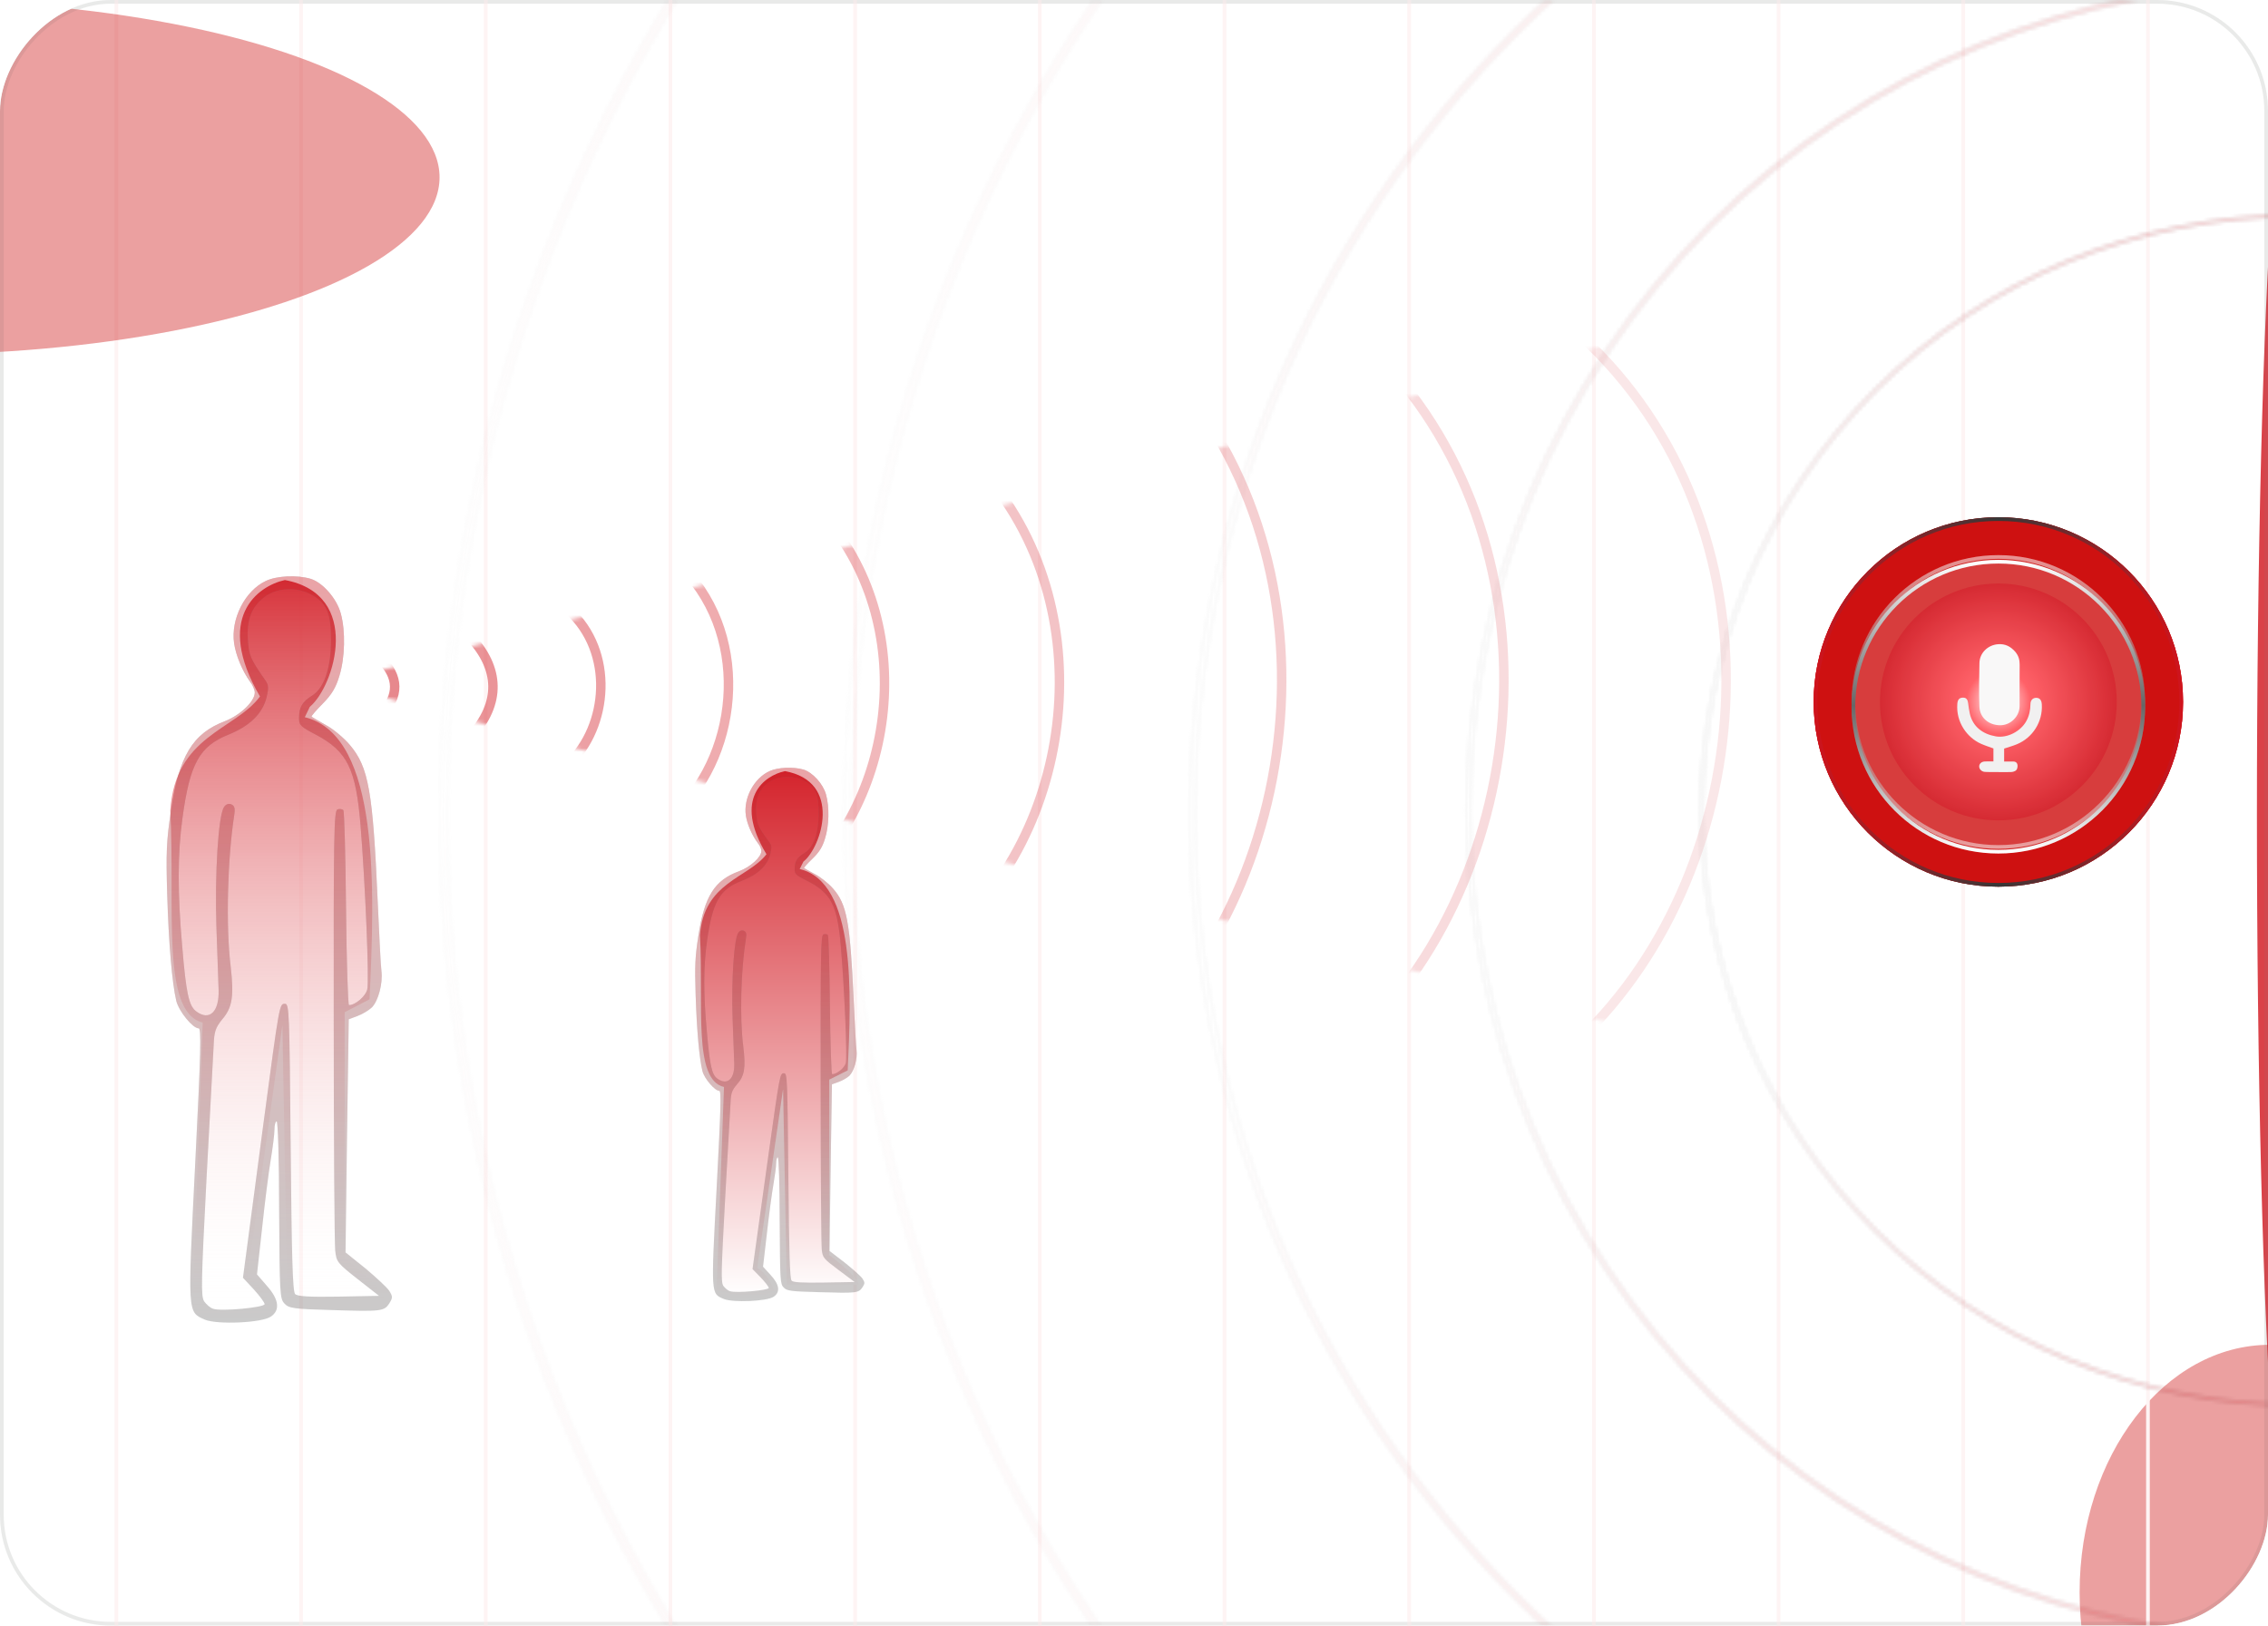 <svg width="614" height="440" viewBox="0 0 614 440" fill="none" xmlns="http://www.w3.org/2000/svg">
<g clip-path="url(#clip0_3350_27139)">
<rect width="614" height="440" rx="30" transform="matrix(-1 0 0 1 614 0)" fill="white"/>
<rect x="-0.5" y="0.5" width="613" height="439" rx="29.5" transform="matrix(-1 0 0 1 613 0)" fill="white" stroke="#F3F4F3"/>
<g opacity="0.8" filter="url(#filter0_f_3350_27139)">
<ellipse cx="8.5" cy="194.5" rx="8.5" ry="194.5" transform="matrix(-1 0 0 1 628 26)" fill="#D1131C"/>
</g>
<g opacity="0.4" filter="url(#filter1_f_3350_27139)">
<ellipse cx="51.5" cy="67" rx="51.5" ry="67" transform="matrix(-1 0 0 1 666 364)" fill="#CE1111"/>
</g>
<line y1="-0.5" x2="614" y2="-0.5" transform="matrix(4.37114e-08 1 1 -4.37114e-08 582 -87)" stroke="#FEF4F4"/>
<line y1="-0.5" x2="614" y2="-0.5" transform="matrix(4.37114e-08 1 1 -4.37114e-08 532 -87)" stroke="#FEF4F4"/>
<line y1="-0.5" x2="614" y2="-0.5" transform="matrix(4.37114e-08 1 1 -4.37114e-08 482 -87)" stroke="#FEF4F4"/>
<line y1="-0.5" x2="614" y2="-0.5" transform="matrix(4.37114e-08 1 1 -4.37114e-08 432 -87)" stroke="#FEF4F4"/>
<line y1="-0.5" x2="614" y2="-0.5" transform="matrix(4.37114e-08 1 1 -4.37114e-08 382 -87)" stroke="#FEF4F4"/>
<line y1="-0.5" x2="614" y2="-0.5" transform="matrix(4.37114e-08 1 1 -4.37114e-08 332 -87)" stroke="#FEF4F4"/>
<line y1="-0.5" x2="614" y2="-0.5" transform="matrix(4.37114e-08 1 1 -4.37114e-08 282 -87)" stroke="#FEF4F4"/>
<line y1="-0.5" x2="614" y2="-0.5" transform="matrix(4.37114e-08 1 1 -4.37114e-08 232 -87)" stroke="#FEF4F4"/>
<line y1="-0.5" x2="614" y2="-0.5" transform="matrix(4.37114e-08 1 1 -4.37114e-08 182 -87)" stroke="#FEF4F4"/>
<line y1="-0.5" x2="614" y2="-0.5" transform="matrix(4.37114e-08 1 1 -4.37114e-08 132 -87)" stroke="#FEF4F4"/>
<line y1="-0.5" x2="614" y2="-0.5" transform="matrix(4.37114e-08 1 1 -4.37114e-08 82 -87)" stroke="#FEF4F4"/>
<line y1="-0.5" x2="614" y2="-0.5" transform="matrix(4.37114e-08 1 1 -4.37114e-08 32 -87)" stroke="#FEF4F4"/>
<g opacity="0.4" filter="url(#filter2_f_3350_27139)">
<ellipse cx="144.5" cy="48" rx="144.5" ry="48" transform="matrix(-1 0 0 1 119 0)" fill="#CE1111"/>
</g>
<circle cx="50" cy="50" r="49.5" transform="matrix(-1 0 0 1 591 140)" fill="#B90B0B" stroke="url(#paint0_linear_3350_27139)"/>
<g filter="url(#filter3_f_3350_27139)">
<circle cx="50" cy="50" r="50" transform="matrix(-1 0 0 1 591 140)" fill="#CE1111"/>
<circle cx="50" cy="50" r="49.5" transform="matrix(-1 0 0 1 591 140)" stroke="url(#paint1_linear_3350_27139)"/>
</g>
<circle cx="39.744" cy="39.744" r="39.744" transform="matrix(-1 0 0 1 580.744 150.257)" fill="white" fill-opacity="0.1"/>
<circle cx="39.744" cy="39.744" r="39.244" transform="matrix(-1 0 0 1 580.744 150.257)" stroke="url(#paint2_linear_3350_27139)" stroke-opacity="0.5"/>
<circle cx="32.051" cy="32.051" r="32.051" transform="matrix(-1 0 0 1 573.053 157.948)" fill="url(#paint3_radial_3350_27139)"/>
<path d="M545.614 176.459C544.312 174.954 542.83 174.22 540.89 174.374C538.17 174.589 535.933 176.715 535.88 179.458C535.803 183.401 535.715 187.352 535.875 191.29C535.995 194.229 538.311 196.269 541.475 196.303C544.318 196.333 546.739 193.881 546.747 191.159C546.759 187.427 546.715 183.695 546.767 179.964C546.785 178.674 546.507 177.546 545.614 176.459Z" fill="#F8F7F7"/>
<path d="M539.957 208.967C541.556 208.978 543 209.031 544.44 208.973C544.931 208.954 545.55 208.78 545.855 208.445C546.148 208.124 546.247 207.482 546.179 207.018C546.102 206.481 545.673 206.107 545.025 206.125C544.24 206.147 543.453 206.13 542.569 206.13C542.569 204.839 542.569 203.742 542.569 202.618C543.713 202.235 544.887 201.914 546.003 201.455C550.334 199.67 553.037 195.329 552.767 190.679C552.7 189.532 552.229 188.931 551.361 188.885C550.402 188.834 549.704 189.439 549.688 190.604C549.665 192.238 549.355 193.756 548.56 195.195C547.031 197.965 543.426 199.855 540.315 199.316C536.838 198.715 534.064 196.756 533.254 193.059C533.061 192.18 532.941 191.283 532.825 190.39C532.679 189.259 532.303 188.826 531.407 188.835C530.445 188.845 529.987 189.357 529.895 190.494C529.49 195.47 532.534 199.65 536.325 201.33C537.386 201.8 538.5 202.15 539.665 202.583C539.665 203.677 539.665 204.821 539.665 206.099C538.807 206.099 538.066 206.065 537.329 206.108C536.426 206.16 535.83 206.716 535.813 207.44C535.796 208.119 536.416 208.833 537.239 208.916C538.086 209.001 538.946 208.954 539.957 208.967Z" fill="#EFEEEE"/>
<g filter="url(#filter4_f_3350_27139)">
<circle cx="39.744" cy="39.744" r="39.744" transform="matrix(-1 0 0 1 580.744 151.538)" fill="white" fill-opacity="0.1"/>
<circle cx="39.744" cy="39.744" r="39.244" transform="matrix(-1 0 0 1 580.744 151.538)" stroke="url(#paint4_linear_3350_27139)"/>
</g>
<g opacity="0.2">
<mask id="path-29-inside-1_3350_27139" fill="white">
<path d="M621.557 380.672C578.771 380.672 537.737 363.675 507.483 333.42C477.228 303.166 460.232 262.132 460.232 219.346C460.232 176.56 477.228 135.526 507.483 105.272C537.737 75.017 578.771 58.02 621.557 58.02L621.557 58.827C578.985 58.827 538.156 75.739 508.053 105.842C477.95 135.945 461.038 176.774 461.038 219.346C461.038 261.918 477.95 302.747 508.053 332.85C538.156 362.953 578.985 379.865 621.557 379.865L621.557 380.672Z"/>
</mask>
<path d="M621.557 380.672C578.771 380.672 537.737 363.675 507.483 333.42C477.228 303.166 460.232 262.132 460.232 219.346C460.232 176.56 477.228 135.526 507.483 105.272C537.737 75.017 578.771 58.02 621.557 58.02L621.557 58.827C578.985 58.827 538.156 75.739 508.053 105.842C477.95 135.945 461.038 176.774 461.038 219.346C461.038 261.918 477.95 302.747 508.053 332.85C538.156 362.953 578.985 379.865 621.557 379.865L621.557 380.672Z" stroke="url(#paint5_linear_3350_27139)" stroke-width="2" mask="url(#path-29-inside-1_3350_27139)"/>
<path d="M621.557 380.672C578.771 380.672 537.737 363.675 507.483 333.42C477.228 303.166 460.232 262.132 460.232 219.346C460.232 176.56 477.228 135.526 507.483 105.272C537.737 75.017 578.771 58.02 621.557 58.02L621.557 58.827C578.985 58.827 538.156 75.739 508.053 105.842C477.95 135.945 461.038 176.774 461.038 219.346C461.038 261.918 477.95 302.747 508.053 332.85C538.156 362.953 578.985 379.865 621.557 379.865L621.557 380.672Z" stroke="url(#paint6_linear_3350_27139)" stroke-width="2" mask="url(#path-29-inside-1_3350_27139)"/>
</g>
<g opacity="0.15">
<mask id="path-30-inside-2_3350_27139" fill="white">
<path d="M621.509 443.897C561.955 443.897 504.839 420.239 462.728 378.128C420.616 336.016 396.958 278.901 396.958 219.346C396.958 159.791 420.616 102.676 462.728 60.565C504.839 18.453 561.955 -5.205 621.509 -5.205L621.509 -4.082C562.252 -4.082 505.422 19.457 463.521 61.358C421.621 103.259 398.081 160.089 398.081 219.346C398.081 278.603 421.621 335.433 463.521 377.334C505.422 419.235 562.252 442.775 621.509 442.775L621.509 443.897Z"/>
</mask>
<path d="M621.509 443.897C561.955 443.897 504.839 420.239 462.728 378.128C420.616 336.016 396.958 278.901 396.958 219.346C396.958 159.791 420.616 102.676 462.728 60.565C504.839 18.453 561.955 -5.205 621.509 -5.205L621.509 -4.082C562.252 -4.082 505.422 19.457 463.521 61.358C421.621 103.259 398.081 160.089 398.081 219.346C398.081 278.603 421.621 335.433 463.521 377.334C505.422 419.235 562.252 442.775 621.509 442.775L621.509 443.897Z" stroke="url(#paint7_linear_3350_27139)" stroke-width="2" mask="url(#path-30-inside-2_3350_27139)"/>
<path d="M621.509 443.897C561.955 443.897 504.839 420.239 462.728 378.128C420.616 336.016 396.958 278.901 396.958 219.346C396.958 159.791 420.616 102.676 462.728 60.565C504.839 18.453 561.955 -5.205 621.509 -5.205L621.509 -4.082C562.252 -4.082 505.422 19.457 463.521 61.358C421.621 103.259 398.081 160.089 398.081 219.346C398.081 278.603 421.621 335.433 463.521 377.334C505.422 419.235 562.252 442.775 621.509 442.775L621.509 443.897Z" stroke="url(#paint8_linear_3350_27139)" stroke-width="2" mask="url(#path-30-inside-2_3350_27139)"/>
</g>
<g opacity="0.1">
<mask id="path-31-inside-3_3350_27139" fill="white">
<path d="M622.584 520.867C542.888 520.867 466.456 489.208 410.102 432.855C353.749 376.501 322.09 300.069 322.09 220.373C322.09 140.677 353.749 64.245 410.102 7.892C466.456 -48.462 542.888 -80.121 622.584 -80.121L622.584 -78.619C543.286 -78.619 467.237 -47.118 411.165 8.954C355.093 65.026 323.592 141.075 323.592 220.373C323.592 299.671 355.093 375.72 411.165 431.792C467.237 487.864 543.286 519.365 622.584 519.365L622.584 520.867Z"/>
</mask>
<path d="M622.584 520.867C542.888 520.867 466.456 489.208 410.102 432.855C353.749 376.501 322.09 300.069 322.09 220.373C322.09 140.677 353.749 64.245 410.102 7.892C466.456 -48.462 542.888 -80.121 622.584 -80.121L622.584 -78.619C543.286 -78.619 467.237 -47.118 411.165 8.954C355.093 65.026 323.592 141.075 323.592 220.373C323.592 299.671 355.093 375.72 411.165 431.792C467.237 487.864 543.286 519.365 622.584 519.365L622.584 520.867Z" stroke="url(#paint9_linear_3350_27139)" stroke-width="2" mask="url(#path-31-inside-3_3350_27139)"/>
<path d="M622.584 520.867C542.888 520.867 466.456 489.208 410.102 432.855C353.749 376.501 322.09 300.069 322.09 220.373C322.09 140.677 353.749 64.245 410.102 7.892C466.456 -48.462 542.888 -80.121 622.584 -80.121L622.584 -78.619C543.286 -78.619 467.237 -47.118 411.165 8.954C355.093 65.026 323.592 141.075 323.592 220.373C323.592 299.671 355.093 375.72 411.165 431.792C467.237 487.864 543.286 519.365 622.584 519.365L622.584 520.867Z" stroke="url(#paint10_linear_3350_27139)" stroke-width="2" mask="url(#path-31-inside-3_3350_27139)"/>
</g>
<g opacity="0.05">
<mask id="path-32-inside-4_3350_27139" fill="white">
<path d="M622.536 614.332C518.052 614.332 417.847 572.826 343.966 498.944C270.084 425.063 228.578 324.858 228.578 220.374C228.578 115.89 270.084 15.685 343.966 -58.197C417.847 -132.078 518.052 -173.584 622.536 -173.584L622.536 -171.614C518.574 -171.614 418.871 -130.316 345.359 -56.804C271.847 16.708 230.548 116.412 230.548 220.374C230.548 324.336 271.847 424.039 345.359 497.551C418.871 571.063 518.574 612.362 622.536 612.362L622.536 614.332Z"/>
</mask>
<path d="M622.536 614.332C518.052 614.332 417.847 572.826 343.966 498.944C270.084 425.063 228.578 324.858 228.578 220.374C228.578 115.89 270.084 15.685 343.966 -58.197C417.847 -132.078 518.052 -173.584 622.536 -173.584L622.536 -171.614C518.574 -171.614 418.871 -130.316 345.359 -56.804C271.847 16.708 230.548 116.412 230.548 220.374C230.548 324.336 271.847 424.039 345.359 497.551C418.871 571.063 518.574 612.362 622.536 612.362L622.536 614.332Z" stroke="url(#paint11_linear_3350_27139)" stroke-width="2" mask="url(#path-32-inside-4_3350_27139)"/>
<path d="M622.536 614.332C518.052 614.332 417.847 572.826 343.966 498.944C270.084 425.063 228.578 324.858 228.578 220.374C228.578 115.89 270.084 15.685 343.966 -58.197C417.847 -132.078 518.052 -173.584 622.536 -173.584L622.536 -171.614C518.574 -171.614 418.871 -130.316 345.359 -56.804C271.847 16.708 230.548 116.412 230.548 220.374C230.548 324.336 271.847 424.039 345.359 497.551C418.871 571.063 518.574 612.362 622.536 612.362L622.536 614.332Z" stroke="url(#paint12_linear_3350_27139)" stroke-width="2" mask="url(#path-32-inside-4_3350_27139)"/>
</g>
<g opacity="0.05">
<mask id="path-33-inside-5_3350_27139" fill="white">
<path d="M542.858 644.234C430.443 644.234 322.633 599.577 243.144 520.088C163.655 440.599 118.998 332.789 118.998 220.374C118.998 107.96 163.655 0.15 243.144 -79.339C322.633 -158.828 430.443 -203.485 542.858 -203.485L542.858 -201.365C431.005 -201.365 323.734 -156.932 244.642 -77.841C165.551 1.251 121.118 108.522 121.118 220.374C121.118 332.227 165.551 439.498 244.642 518.59C323.734 597.681 431.005 642.114 542.858 642.114L542.858 644.234Z"/>
</mask>
<path d="M542.858 644.234C430.443 644.234 322.633 599.577 243.144 520.088C163.655 440.599 118.998 332.789 118.998 220.374C118.998 107.96 163.655 0.15 243.144 -79.339C322.633 -158.828 430.443 -203.485 542.858 -203.485L542.858 -201.365C431.005 -201.365 323.734 -156.932 244.642 -77.841C165.551 1.251 121.118 108.522 121.118 220.374C121.118 332.227 165.551 439.498 244.642 518.59C323.734 597.681 431.005 642.114 542.858 642.114L542.858 644.234Z" stroke="url(#paint13_linear_3350_27139)" stroke-width="2" mask="url(#path-33-inside-5_3350_27139)"/>
<path d="M542.858 644.234C430.443 644.234 322.633 599.577 243.144 520.088C163.655 440.599 118.998 332.789 118.998 220.374C118.998 107.96 163.655 0.15 243.144 -79.339C322.633 -158.828 430.443 -203.485 542.858 -203.485L542.858 -201.365C431.005 -201.365 323.734 -156.932 244.642 -77.841C165.551 1.251 121.118 108.522 121.118 220.374C121.118 332.227 165.551 439.498 244.642 518.59C323.734 597.681 431.005 642.114 542.858 642.114L542.858 644.234Z" stroke="url(#paint14_linear_3350_27139)" stroke-width="2" mask="url(#path-33-inside-5_3350_27139)"/>
</g>
<path d="M100.053 270.477L93.309 273.98V340.525C101.399 346.689 103.876 350.565 104.104 351.733H77.801L76.452 277.482L67.01 345.428C70.248 347.11 72.406 351.733 73.08 353.834C69.303 357.757 57.569 355.469 52.173 353.834L54.871 276.782C43.541 273.98 47.452 245.961 46.103 219.342C47.452 199.029 63.638 197.628 70.383 188.521C57.973 167.227 69.708 158.634 77.127 157C98.169 160.923 90.615 185.72 83.871 191.323L82.519 194.125C103.021 199.169 101.406 241.057 100.053 270.477Z" fill="url(#paint15_linear_3350_27139)"/>
<g opacity="0.4">
<path d="M84.158 156.691C87.421 157.74 91.218 162.077 92.283 166.135C93.549 170.822 93.415 177.958 91.884 182.925C90.951 186.073 89.885 187.891 87.421 190.41C85.623 192.229 84.224 193.838 84.358 193.978C84.491 194.118 86.222 195.097 88.154 196.216C90.152 197.266 93.082 199.714 94.681 201.603C99.809 207.619 100.942 214.055 102.274 244.417C102.673 253.231 103.073 261.556 103.273 262.885C103.672 266.243 102.407 270.93 100.675 272.679C99.876 273.449 98.144 274.498 96.812 274.988L94.415 275.897L93.948 307.448L93.549 338.999L98.944 343.336C101.874 345.784 104.805 348.513 105.404 349.422C106.337 350.961 106.337 351.241 105.404 352.78C104.006 354.949 103.206 355.019 89.819 354.599C79.495 354.319 78.163 354.109 77.031 352.85C75.766 351.521 75.699 350.402 75.566 327.456C75.566 313.604 75.233 303.53 74.9 303.53C74.567 303.53 74.3 304.58 74.3 305.769C74.3 307.028 73.834 310.666 73.301 313.884C72.768 317.032 71.703 325.357 70.97 332.283L69.572 344.945L72.236 348.023C75.499 351.661 75.899 354.599 73.368 356.348C70.903 358.097 58.715 358.586 55.452 357.187C50.723 355.089 50.789 355.928 52.854 314.793C54.386 284.432 54.519 278.346 53.786 278.346C52.188 278.346 48.458 273.799 47.725 270.93C46.593 266.173 45.661 255.4 45.261 241.968C44.928 230.915 45.061 227.627 46.26 219.582C48.458 204.611 52.121 198.525 60.98 195.167C65.042 193.558 68.972 189.85 68.972 187.472C68.972 186.772 68.439 185.443 67.707 184.534C65.642 181.665 63.844 177.398 63.377 174.11C62.445 167.534 66.308 159.909 71.969 157.25C74.833 155.851 80.494 155.571 84.158 156.691ZM71.436 161.728C68.04 164.386 66.774 167.814 67.107 173.061C67.374 177.398 67.707 178.237 71.903 184.254C72.702 185.373 72.768 186.213 72.169 188.731C71.103 193.138 67.573 196.566 61.779 198.875C53.986 202.023 51.389 206.71 49.391 221.471C48.059 231.125 48.059 241.828 49.324 256.1C50.39 268.902 51.122 272.33 53.187 273.799C56.717 276.387 59.381 273.869 59.181 267.922C59.115 265.754 58.848 257.988 58.582 250.713C58.116 236.512 59.115 220.631 60.647 218.463C61.113 217.693 61.912 217.413 62.578 217.693C63.511 218.113 63.71 218.742 63.377 220.841C61.579 232.594 61.113 250.713 62.445 261.556C63.377 269.671 62.911 272.749 60.114 275.967C58.382 278.136 57.982 279.185 57.849 282.823C57.716 285.132 56.85 301.362 55.918 318.851C54.453 347.253 54.386 350.751 55.252 352.22C55.851 353.06 56.917 354.039 57.716 354.249C59.914 355.019 71.636 353.899 71.636 352.99C71.636 352.57 70.304 350.751 68.706 349.002L65.775 345.854L66.707 338.859C67.24 335.011 69.305 319.411 71.303 304.23C75.699 271.35 75.632 271.7 77.164 271.7C78.296 271.7 78.363 273.939 78.696 310.526C78.963 340.188 79.229 349.562 79.895 350.262C80.494 350.891 83.492 351.101 91.684 350.961L102.607 350.751L96.812 346.204C91.284 341.867 91.084 341.517 90.751 338.509C90.552 336.76 90.352 309.267 90.352 277.436C90.285 225.598 90.418 219.512 91.351 219.092C91.884 218.882 92.616 218.952 92.949 219.302C93.216 219.652 93.549 231.685 93.682 245.956C93.815 260.297 94.215 272.05 94.481 272.05C96.213 272.05 98.944 269.671 99.41 267.852C100.009 265.614 98.877 239.03 97.612 223.43C96.346 208.109 94.082 203.422 85.556 198.875C81.36 196.706 80.961 196.286 80.961 194.328C80.961 191.459 81.826 189.92 84.557 188.241C87.754 186.213 89.619 180.826 89.619 173.201C89.619 165.925 88.42 163.197 84.291 160.958C80.228 158.719 74.766 159.069 71.436 161.728Z" fill="#7A7A7A"/>
<path d="M84.158 156.691C87.421 157.74 91.218 162.077 92.283 166.135C93.549 170.822 93.415 177.958 91.884 182.925C90.951 186.073 89.885 187.891 87.421 190.41C85.623 192.229 84.224 193.838 84.358 193.978C84.491 194.118 86.222 195.097 88.154 196.216C90.152 197.266 93.082 199.714 94.681 201.603C99.809 207.619 100.942 214.055 102.274 244.417C102.673 253.231 103.073 261.556 103.273 262.885C103.672 266.243 102.407 270.93 100.675 272.679C99.876 273.449 98.144 274.498 96.812 274.988L94.415 275.897L93.948 307.448L93.549 338.999L98.944 343.336C101.874 345.784 104.805 348.513 105.404 349.422C106.337 350.961 106.337 351.241 105.404 352.78C104.006 354.949 103.206 355.019 89.819 354.599C79.495 354.319 78.163 354.109 77.031 352.85C75.766 351.521 75.699 350.402 75.566 327.456C75.566 313.604 75.233 303.53 74.9 303.53C74.567 303.53 74.3 304.58 74.3 305.769C74.3 307.028 73.834 310.666 73.301 313.884C72.768 317.032 71.703 325.357 70.97 332.283L69.572 344.945L72.236 348.023C75.499 351.661 75.899 354.599 73.368 356.348C70.903 358.097 58.715 358.586 55.452 357.187C50.723 355.089 50.789 355.928 52.854 314.793C54.386 284.432 54.519 278.346 53.786 278.346C52.188 278.346 48.458 273.799 47.725 270.93C46.593 266.173 45.661 255.4 45.261 241.968C44.928 230.915 45.061 227.627 46.26 219.582C48.458 204.611 52.121 198.525 60.98 195.167C65.042 193.558 68.972 189.85 68.972 187.472C68.972 186.772 68.439 185.443 67.707 184.534C65.642 181.665 63.844 177.398 63.377 174.11C62.445 167.534 66.308 159.909 71.969 157.25C74.833 155.851 80.494 155.571 84.158 156.691ZM71.436 161.728C68.04 164.386 66.774 167.814 67.107 173.061C67.374 177.398 67.707 178.237 71.903 184.254C72.702 185.373 72.768 186.213 72.169 188.731C71.103 193.138 67.573 196.566 61.779 198.875C53.986 202.023 51.389 206.71 49.391 221.471C48.059 231.125 48.059 241.828 49.324 256.1C50.39 268.902 51.122 272.33 53.187 273.799C56.717 276.387 59.381 273.869 59.181 267.922C59.115 265.754 58.848 257.988 58.582 250.713C58.116 236.512 59.115 220.631 60.647 218.463C61.113 217.693 61.912 217.413 62.578 217.693C63.511 218.113 63.71 218.742 63.377 220.841C61.579 232.594 61.113 250.713 62.445 261.556C63.377 269.671 62.911 272.749 60.114 275.967C58.382 278.136 57.982 279.185 57.849 282.823C57.716 285.132 56.85 301.362 55.918 318.851C54.453 347.253 54.386 350.751 55.252 352.22C55.851 353.06 56.917 354.039 57.716 354.249C59.914 355.019 71.636 353.899 71.636 352.99C71.636 352.57 70.304 350.751 68.706 349.002L65.775 345.854L66.707 338.859C67.24 335.011 69.305 319.411 71.303 304.23C75.699 271.35 75.632 271.7 77.164 271.7C78.296 271.7 78.363 273.939 78.696 310.526C78.963 340.188 79.229 349.562 79.895 350.262C80.494 350.891 83.492 351.101 91.684 350.961L102.607 350.751L96.812 346.204C91.284 341.867 91.084 341.517 90.751 338.509C90.552 336.76 90.352 309.267 90.352 277.436C90.285 225.598 90.418 219.512 91.351 219.092C91.884 218.882 92.616 218.952 92.949 219.302C93.216 219.652 93.549 231.685 93.682 245.956C93.815 260.297 94.215 272.05 94.481 272.05C96.213 272.05 98.944 269.671 99.41 267.852C100.009 265.614 98.877 239.03 97.612 223.43C96.346 208.109 94.082 203.422 85.556 198.875C81.36 196.706 80.961 196.286 80.961 194.328C80.961 191.459 81.826 189.92 84.557 188.241C87.754 186.213 89.619 180.826 89.619 173.201C89.619 165.925 88.42 163.197 84.291 160.958C80.228 158.719 74.766 159.069 71.436 161.728Z" fill="url(#paint16_linear_3350_27139)"/>
</g>
<mask id="mask0_3350_27139" style="mask-type:alpha" maskUnits="userSpaceOnUse" x="89" y="69" width="434" height="232">
<path d="M89.699 185L522.899 69.992L522.899 300.008L89.699 185Z" fill="#D1131C"/>
</mask>
<g mask="url(#mask0_3350_27139)">
<g filter="url(#filter5_dddddd_3350_27139)">
<path opacity="0.1" d="M427.621 90.6C484.385 142.455 476.525 234.739 427.621 281.32" stroke="#D1131C" stroke-width="2.56" stroke-linecap="round"/>
<path opacity="0.15" d="M367.463 90.6C424.226 142.455 416.367 234.739 367.463 281.32" stroke="#D1131C" stroke-width="2.56" stroke-linecap="round"/>
<path opacity="0.2" d="M307.303 90.6C364.066 142.455 356.207 234.739 307.303 281.32" stroke="#D1131C" stroke-width="2.56" stroke-linecap="round"/>
<path opacity="0.25" d="M259.941 121.32C298.394 156.47 293.07 219.025 259.941 250.6" stroke="#D1131C" stroke-width="2.56" stroke-linecap="round"/>
<path opacity="0.3" d="M217.701 134.12C248.83 162.309 244.519 212.477 217.701 237.8" stroke="#D1131C" stroke-width="2.56" stroke-linecap="round"/>
<path opacity="0.35" d="M183.143 152.04C203.284 170.485 200.496 203.311 183.143 219.88" stroke="#D1131C" stroke-width="2.56" stroke-linecap="round"/>
<path opacity="0.4" d="M153.938 165.128C166.418 176.456 164.69 196.616 153.938 206.792" stroke="#D1131C" stroke-width="2.56" stroke-linecap="round"/>
<path opacity="0.45" d="M127.336 172.424C135.208 180.872 135.784 190.28 127.336 199.496" stroke="#D1131C" stroke-width="2.56" stroke-linecap="round"/>
<path opacity="0.5" d="M103.016 178.28C107.953 183.073 108.315 188.411 103.016 193.64" stroke="#D1131C" stroke-width="2.56" stroke-linecap="round"/>
</g>
</g>
<path d="M229.497 289.726L224.497 292.226V339.726C230.495 344.126 232.332 346.893 232.5 347.726H213L212 294.726L205 343.226C207.4 344.426 209 347.726 209.5 349.226C206.7 352.026 198 350.393 194 349.226L196 294.226C187.6 292.226 190.5 272.226 189.5 253.226C190.5 238.726 202.5 237.726 207.5 231.226C198.3 216.026 207 209.893 212.5 208.726C228.1 211.526 222.5 229.226 217.5 233.226L216.497 235.226C231.697 238.826 230.5 268.726 229.497 289.726Z" fill="url(#paint17_linear_3350_27139)"/>
<g opacity="0.4">
<path d="M217.525 208.306C219.975 209.056 222.825 212.156 223.625 215.056C224.575 218.406 224.475 223.506 223.325 227.056C222.625 229.306 221.825 230.606 219.975 232.406C218.625 233.706 217.575 234.856 217.675 234.956C217.775 235.056 219.075 235.756 220.525 236.556C222.025 237.306 224.225 239.056 225.425 240.406C229.275 244.706 230.125 249.306 231.125 271.006C231.425 277.306 231.725 283.256 231.875 284.206C232.175 286.606 231.225 289.956 229.925 291.206C229.325 291.756 228.025 292.506 227.025 292.856L225.225 293.506L224.875 316.056L224.575 338.606L228.625 341.706C230.825 343.456 233.025 345.406 233.475 346.056C234.175 347.156 234.175 347.356 233.475 348.456C232.425 350.006 231.825 350.056 221.775 349.756C214.025 349.556 213.025 349.406 212.175 348.506C211.225 347.556 211.175 346.756 211.075 330.356C211.075 320.456 210.825 313.256 210.575 313.256C210.325 313.256 210.125 314.006 210.125 314.856C210.125 315.756 209.775 318.356 209.375 320.656C208.975 322.906 208.175 328.856 207.625 333.806L206.575 342.856L208.575 345.056C211.025 347.656 211.325 349.756 209.425 351.006C207.575 352.256 198.425 352.606 195.975 351.606C192.425 350.106 192.475 350.706 194.025 321.306C195.175 299.606 195.275 295.256 194.725 295.256C193.525 295.256 190.725 292.006 190.175 289.956C189.325 286.556 188.625 278.856 188.325 269.256C188.075 261.356 188.175 259.006 189.075 253.256C190.725 242.556 193.475 238.206 200.125 235.806C203.175 234.656 206.125 232.006 206.125 230.306C206.125 229.806 205.725 228.856 205.175 228.206C203.625 226.156 202.275 223.106 201.925 220.756C201.225 216.056 204.125 210.606 208.375 208.706C210.525 207.706 214.775 207.506 217.525 208.306ZM207.975 211.906C205.425 213.806 204.475 216.256 204.725 220.006C204.925 223.106 205.175 223.706 208.325 228.006C208.925 228.806 208.975 229.406 208.525 231.206C207.725 234.356 205.075 236.806 200.725 238.456C194.875 240.706 192.925 244.056 191.425 254.606C190.425 261.506 190.425 269.156 191.375 279.356C192.175 288.506 192.725 290.956 194.275 292.006C196.925 293.856 198.925 292.056 198.775 287.806C198.725 286.256 198.525 280.706 198.325 275.506C197.975 265.356 198.725 254.006 199.875 252.456C200.225 251.906 200.825 251.706 201.325 251.906C202.025 252.206 202.175 252.656 201.925 254.156C200.575 262.556 200.225 275.506 201.225 283.256C201.925 289.056 201.575 291.256 199.475 293.556C198.175 295.106 197.875 295.856 197.775 298.456C197.675 300.106 197.025 311.706 196.325 324.206C195.225 344.506 195.175 347.006 195.825 348.056C196.275 348.656 197.075 349.356 197.675 349.506C199.325 350.056 208.125 349.256 208.125 348.606C208.125 348.306 207.125 347.006 205.925 345.756L203.725 343.506L204.425 338.506C204.825 335.756 206.375 324.606 207.875 313.756C211.175 290.256 211.125 290.506 212.275 290.506C213.125 290.506 213.175 292.106 213.425 318.256C213.625 339.456 213.825 346.156 214.325 346.656C214.775 347.106 217.025 347.256 223.175 347.156L231.375 347.006L227.025 343.756C222.875 340.656 222.725 340.406 222.475 338.256C222.325 337.006 222.175 317.356 222.175 294.606C222.125 257.556 222.225 253.206 222.925 252.906C223.325 252.756 223.875 252.806 224.125 253.056C224.325 253.306 224.575 261.906 224.675 272.106C224.775 282.356 225.075 290.756 225.275 290.756C226.575 290.756 228.625 289.056 228.975 287.756C229.425 286.156 228.575 267.156 227.625 256.006C226.675 245.056 224.975 241.706 218.575 238.456C215.425 236.906 215.125 236.606 215.125 235.206C215.125 233.156 215.775 232.056 217.825 230.856C220.225 229.406 221.625 225.556 221.625 220.106C221.625 214.906 220.725 212.956 217.625 211.356C214.575 209.756 210.475 210.006 207.975 211.906Z" fill="#7A7A7A"/>
<path d="M217.525 208.306C219.975 209.056 222.825 212.156 223.625 215.056C224.575 218.406 224.475 223.506 223.325 227.056C222.625 229.306 221.825 230.606 219.975 232.406C218.625 233.706 217.575 234.856 217.675 234.956C217.775 235.056 219.075 235.756 220.525 236.556C222.025 237.306 224.225 239.056 225.425 240.406C229.275 244.706 230.125 249.306 231.125 271.006C231.425 277.306 231.725 283.256 231.875 284.206C232.175 286.606 231.225 289.956 229.925 291.206C229.325 291.756 228.025 292.506 227.025 292.856L225.225 293.506L224.875 316.056L224.575 338.606L228.625 341.706C230.825 343.456 233.025 345.406 233.475 346.056C234.175 347.156 234.175 347.356 233.475 348.456C232.425 350.006 231.825 350.056 221.775 349.756C214.025 349.556 213.025 349.406 212.175 348.506C211.225 347.556 211.175 346.756 211.075 330.356C211.075 320.456 210.825 313.256 210.575 313.256C210.325 313.256 210.125 314.006 210.125 314.856C210.125 315.756 209.775 318.356 209.375 320.656C208.975 322.906 208.175 328.856 207.625 333.806L206.575 342.856L208.575 345.056C211.025 347.656 211.325 349.756 209.425 351.006C207.575 352.256 198.425 352.606 195.975 351.606C192.425 350.106 192.475 350.706 194.025 321.306C195.175 299.606 195.275 295.256 194.725 295.256C193.525 295.256 190.725 292.006 190.175 289.956C189.325 286.556 188.625 278.856 188.325 269.256C188.075 261.356 188.175 259.006 189.075 253.256C190.725 242.556 193.475 238.206 200.125 235.806C203.175 234.656 206.125 232.006 206.125 230.306C206.125 229.806 205.725 228.856 205.175 228.206C203.625 226.156 202.275 223.106 201.925 220.756C201.225 216.056 204.125 210.606 208.375 208.706C210.525 207.706 214.775 207.506 217.525 208.306ZM207.975 211.906C205.425 213.806 204.475 216.256 204.725 220.006C204.925 223.106 205.175 223.706 208.325 228.006C208.925 228.806 208.975 229.406 208.525 231.206C207.725 234.356 205.075 236.806 200.725 238.456C194.875 240.706 192.925 244.056 191.425 254.606C190.425 261.506 190.425 269.156 191.375 279.356C192.175 288.506 192.725 290.956 194.275 292.006C196.925 293.856 198.925 292.056 198.775 287.806C198.725 286.256 198.525 280.706 198.325 275.506C197.975 265.356 198.725 254.006 199.875 252.456C200.225 251.906 200.825 251.706 201.325 251.906C202.025 252.206 202.175 252.656 201.925 254.156C200.575 262.556 200.225 275.506 201.225 283.256C201.925 289.056 201.575 291.256 199.475 293.556C198.175 295.106 197.875 295.856 197.775 298.456C197.675 300.106 197.025 311.706 196.325 324.206C195.225 344.506 195.175 347.006 195.825 348.056C196.275 348.656 197.075 349.356 197.675 349.506C199.325 350.056 208.125 349.256 208.125 348.606C208.125 348.306 207.125 347.006 205.925 345.756L203.725 343.506L204.425 338.506C204.825 335.756 206.375 324.606 207.875 313.756C211.175 290.256 211.125 290.506 212.275 290.506C213.125 290.506 213.175 292.106 213.425 318.256C213.625 339.456 213.825 346.156 214.325 346.656C214.775 347.106 217.025 347.256 223.175 347.156L231.375 347.006L227.025 343.756C222.875 340.656 222.725 340.406 222.475 338.256C222.325 337.006 222.175 317.356 222.175 294.606C222.125 257.556 222.225 253.206 222.925 252.906C223.325 252.756 223.875 252.806 224.125 253.056C224.325 253.306 224.575 261.906 224.675 272.106C224.775 282.356 225.075 290.756 225.275 290.756C226.575 290.756 228.625 289.056 228.975 287.756C229.425 286.156 228.575 267.156 227.625 256.006C226.675 245.056 224.975 241.706 218.575 238.456C215.425 236.906 215.125 236.606 215.125 235.206C215.125 233.156 215.775 232.056 217.825 230.856C220.225 229.406 221.625 225.556 221.625 220.106C221.625 214.906 220.725 212.956 217.625 211.356C214.575 209.756 210.475 210.006 207.975 211.906Z" fill="url(#paint18_linear_3350_27139)"/>
</g>
</g>
<rect x="-0.5" y="0.5" width="613" height="439" rx="29.5" transform="matrix(-1 0 0 1 613 0)" stroke="#949494" stroke-opacity="0.1"/>
<defs>
<filter id="filter0_f_3350_27139" x="561" y="-24" width="117" height="489" filterUnits="userSpaceOnUse" color-interpolation-filters="sRGB">
<feFlood flood-opacity="0" result="BackgroundImageFix"/>
<feBlend mode="normal" in="SourceGraphic" in2="BackgroundImageFix" result="shape"/>
<feGaussianBlur stdDeviation="25" result="effect1_foregroundBlur_3350_27139"/>
</filter>
<filter id="filter1_f_3350_27139" x="313" y="114" width="603" height="634" filterUnits="userSpaceOnUse" color-interpolation-filters="sRGB">
<feFlood flood-opacity="0" result="BackgroundImageFix"/>
<feBlend mode="normal" in="SourceGraphic" in2="BackgroundImageFix" result="shape"/>
<feGaussianBlur stdDeviation="125" result="effect1_foregroundBlur_3350_27139"/>
</filter>
<filter id="filter2_f_3350_27139" x="-420" y="-250" width="789" height="596" filterUnits="userSpaceOnUse" color-interpolation-filters="sRGB">
<feFlood flood-opacity="0" result="BackgroundImageFix"/>
<feBlend mode="normal" in="SourceGraphic" in2="BackgroundImageFix" result="shape"/>
<feGaussianBlur stdDeviation="125" result="effect1_foregroundBlur_3350_27139"/>
</filter>
<filter id="filter3_f_3350_27139" x="471" y="120" width="140" height="140" filterUnits="userSpaceOnUse" color-interpolation-filters="sRGB">
<feFlood flood-opacity="0" result="BackgroundImageFix"/>
<feBlend mode="normal" in="SourceGraphic" in2="BackgroundImageFix" result="shape"/>
<feGaussianBlur stdDeviation="10" result="effect1_foregroundBlur_3350_27139"/>
</filter>
<filter id="filter4_f_3350_27139" x="491.258" y="141.538" width="99.486" height="99.487" filterUnits="userSpaceOnUse" color-interpolation-filters="sRGB">
<feFlood flood-opacity="0" result="BackgroundImageFix"/>
<feBlend mode="normal" in="SourceGraphic" in2="BackgroundImageFix" result="shape"/>
<feGaussianBlur stdDeviation="5" result="effect1_foregroundBlur_3350_27139"/>
</filter>
<filter id="filter5_dddddd_3350_27139" x="-218.264" y="-230.68" width="1078.85" height="833.28" filterUnits="userSpaceOnUse" color-interpolation-filters="sRGB">
<feFlood flood-opacity="0" result="BackgroundImageFix"/>
<feColorMatrix in="SourceAlpha" type="matrix" values="0 0 0 0 0 0 0 0 0 0 0 0 0 0 0 0 0 0 127 0" result="hardAlpha"/>
<feOffset/>
<feGaussianBlur stdDeviation="5.334"/>
<feColorMatrix type="matrix" values="0 0 0 0 1 0 0 0 0 0.702 0 0 0 0 0.702 0 0 0 1 0"/>
<feBlend mode="normal" in2="BackgroundImageFix" result="effect1_dropShadow_3350_27139"/>
<feColorMatrix in="SourceAlpha" type="matrix" values="0 0 0 0 0 0 0 0 0 0 0 0 0 0 0 0 0 0 127 0" result="hardAlpha"/>
<feOffset/>
<feGaussianBlur stdDeviation="10.668"/>
<feColorMatrix type="matrix" values="0 0 0 0 1 0 0 0 0 0.702 0 0 0 0 0.702 0 0 0 1 0"/>
<feBlend mode="normal" in2="effect1_dropShadow_3350_27139" result="effect2_dropShadow_3350_27139"/>
<feColorMatrix in="SourceAlpha" type="matrix" values="0 0 0 0 0 0 0 0 0 0 0 0 0 0 0 0 0 0 127 0" result="hardAlpha"/>
<feOffset/>
<feGaussianBlur stdDeviation="37.337"/>
<feColorMatrix type="matrix" values="0 0 0 0 1 0 0 0 0 0.702 0 0 0 0 0.702 0 0 0 1 0"/>
<feBlend mode="normal" in2="effect2_dropShadow_3350_27139" result="effect3_dropShadow_3350_27139"/>
<feColorMatrix in="SourceAlpha" type="matrix" values="0 0 0 0 0 0 0 0 0 0 0 0 0 0 0 0 0 0 127 0" result="hardAlpha"/>
<feOffset/>
<feGaussianBlur stdDeviation="74.674"/>
<feColorMatrix type="matrix" values="0 0 0 0 1 0 0 0 0 0.702 0 0 0 0 0.702 0 0 0 1 0"/>
<feBlend mode="normal" in2="effect3_dropShadow_3350_27139" result="effect4_dropShadow_3350_27139"/>
<feColorMatrix in="SourceAlpha" type="matrix" values="0 0 0 0 0 0 0 0 0 0 0 0 0 0 0 0 0 0 127 0" result="hardAlpha"/>
<feOffset/>
<feGaussianBlur stdDeviation="128.013"/>
<feColorMatrix type="matrix" values="0 0 0 0 1 0 0 0 0 0.702 0 0 0 0 0.702 0 0 0 1 0"/>
<feBlend mode="normal" in2="effect4_dropShadow_3350_27139" result="effect5_dropShadow_3350_27139"/>
<feColorMatrix in="SourceAlpha" type="matrix" values="0 0 0 0 0 0 0 0 0 0 0 0 0 0 0 0 0 0 127 0" result="hardAlpha"/>
<feOffset/>
<feGaussianBlur stdDeviation="160"/>
<feColorMatrix type="matrix" values="0 0 0 0 1 0 0 0 0 0.702 0 0 0 0 0.702 0 0 0 1 0"/>
<feBlend mode="normal" in2="effect5_dropShadow_3350_27139" result="effect6_dropShadow_3350_27139"/>
<feBlend mode="normal" in="SourceGraphic" in2="effect6_dropShadow_3350_27139" result="shape"/>
</filter>
<linearGradient id="paint0_linear_3350_27139" x1="100" y1="50" x2="0" y2="50" gradientUnits="userSpaceOnUse">
<stop stop-color="#D1131C"/>
<stop offset="0.5" stop-color="#373737"/>
<stop offset="1" stop-color="#D1131C"/>
</linearGradient>
<linearGradient id="paint1_linear_3350_27139" x1="100" y1="50" x2="0" y2="50" gradientUnits="userSpaceOnUse">
<stop stop-color="#D1131C"/>
<stop offset="0.5" stop-color="#373737"/>
<stop offset="1" stop-color="#D1131C"/>
</linearGradient>
<linearGradient id="paint2_linear_3350_27139" x1="39.744" y1="0" x2="39.744" y2="79.487" gradientUnits="userSpaceOnUse">
<stop stop-color="white"/>
<stop offset="0.495" stop-color="#666666"/>
<stop offset="1" stop-color="white"/>
</linearGradient>
<radialGradient id="paint3_radial_3350_27139" cx="0" cy="0" r="1" gradientUnits="userSpaceOnUse" gradientTransform="translate(32.051 32.051) rotate(90) scale(32.051)">
<stop stop-color="white"/>
<stop offset="0.27" stop-color="#FF5058"/>
<stop offset="1" stop-color="#D1131C"/>
</radialGradient>
<linearGradient id="paint4_linear_3350_27139" x1="39.744" y1="0" x2="39.744" y2="79.487" gradientUnits="userSpaceOnUse">
<stop stop-color="white"/>
<stop offset="0.495" stop-color="#666666"/>
<stop offset="1" stop-color="white"/>
</linearGradient>
<linearGradient id="paint5_linear_3350_27139" x1="621.557" y1="58.02" x2="621.557" y2="380.672" gradientUnits="userSpaceOnUse">
<stop stop-color="#5F5F5F"/>
<stop offset="1" stop-color="#5F5F5F"/>
</linearGradient>
<linearGradient id="paint6_linear_3350_27139" x1="621.557" y1="58.02" x2="621.557" y2="380.672" gradientUnits="userSpaceOnUse">
<stop stop-color="#D1131C"/>
<stop offset="0.317" stop-color="white"/>
<stop offset="0.714" stop-color="white"/>
<stop offset="1" stop-color="#D1131C"/>
</linearGradient>
<linearGradient id="paint7_linear_3350_27139" x1="621.509" y1="-5.205" x2="621.509" y2="443.897" gradientUnits="userSpaceOnUse">
<stop stop-color="#5F5F5F"/>
<stop offset="1" stop-color="#5F5F5F"/>
</linearGradient>
<linearGradient id="paint8_linear_3350_27139" x1="621.509" y1="-5.205" x2="621.509" y2="443.897" gradientUnits="userSpaceOnUse">
<stop stop-color="#D1131C"/>
<stop offset="0.38" stop-color="white"/>
<stop offset="0.625" stop-color="white"/>
<stop offset="1" stop-color="#D1131C"/>
</linearGradient>
<linearGradient id="paint9_linear_3350_27139" x1="622.584" y1="-80.121" x2="622.584" y2="520.867" gradientUnits="userSpaceOnUse">
<stop stop-color="#5F5F5F"/>
<stop offset="1" stop-color="#5F5F5F"/>
</linearGradient>
<linearGradient id="paint10_linear_3350_27139" x1="622.584" y1="-80.121" x2="622.584" y2="520.867" gradientUnits="userSpaceOnUse">
<stop stop-color="#D1131C"/>
<stop offset="0.385" stop-color="white"/>
<stop offset="0.63" stop-color="white"/>
<stop offset="1" stop-color="#D1131C"/>
</linearGradient>
<linearGradient id="paint11_linear_3350_27139" x1="622.536" y1="-173.584" x2="622.536" y2="614.332" gradientUnits="userSpaceOnUse">
<stop stop-color="#5F5F5F"/>
<stop offset="1" stop-color="#5F5F5F"/>
</linearGradient>
<linearGradient id="paint12_linear_3350_27139" x1="622.536" y1="-173.584" x2="622.536" y2="614.332" gradientUnits="userSpaceOnUse">
<stop stop-color="#D1131C"/>
<stop offset="0.447" stop-color="white"/>
<stop offset="0.49" stop-color="white"/>
<stop offset="1" stop-color="#D1131C"/>
</linearGradient>
<linearGradient id="paint13_linear_3350_27139" x1="542.858" y1="-203.485" x2="542.858" y2="644.234" gradientUnits="userSpaceOnUse">
<stop stop-color="#5F5F5F"/>
<stop offset="1" stop-color="#5F5F5F"/>
</linearGradient>
<linearGradient id="paint14_linear_3350_27139" x1="542.858" y1="-203.485" x2="542.858" y2="644.234" gradientUnits="userSpaceOnUse">
<stop stop-color="#D1131C"/>
<stop offset="0.447" stop-color="white"/>
<stop offset="0.49" stop-color="white"/>
<stop offset="1" stop-color="#D1131C"/>
</linearGradient>
<linearGradient id="paint15_linear_3350_27139" x1="75.103" y1="141.128" x2="75.103" y2="356" gradientUnits="userSpaceOnUse">
<stop stop-color="#D1131C"/>
<stop offset="1" stop-color="white" stop-opacity="0"/>
</linearGradient>
<linearGradient id="paint16_linear_3350_27139" x1="75.603" y1="139.889" x2="75.603" y2="358" gradientUnits="userSpaceOnUse">
<stop stop-color="#D1131C"/>
<stop offset="1" stop-color="#D1131C" stop-opacity="0"/>
</linearGradient>
<linearGradient id="paint17_linear_3350_27139" x1="211" y1="197.397" x2="211" y2="350.773" gradientUnits="userSpaceOnUse">
<stop stop-color="#D1131C"/>
<stop offset="1" stop-color="white"/>
</linearGradient>
<linearGradient id="paint18_linear_3350_27139" x1="211.103" y1="196.298" x2="211.103" y2="352.187" gradientUnits="userSpaceOnUse">
<stop stop-color="#D1131C"/>
<stop offset="1" stop-color="#D1131C" stop-opacity="0"/>
</linearGradient>
<clipPath id="clip0_3350_27139">
<rect width="614" height="440" rx="30" transform="matrix(-1 0 0 1 614 0)" fill="white"/>
</clipPath>
</defs>
</svg>
